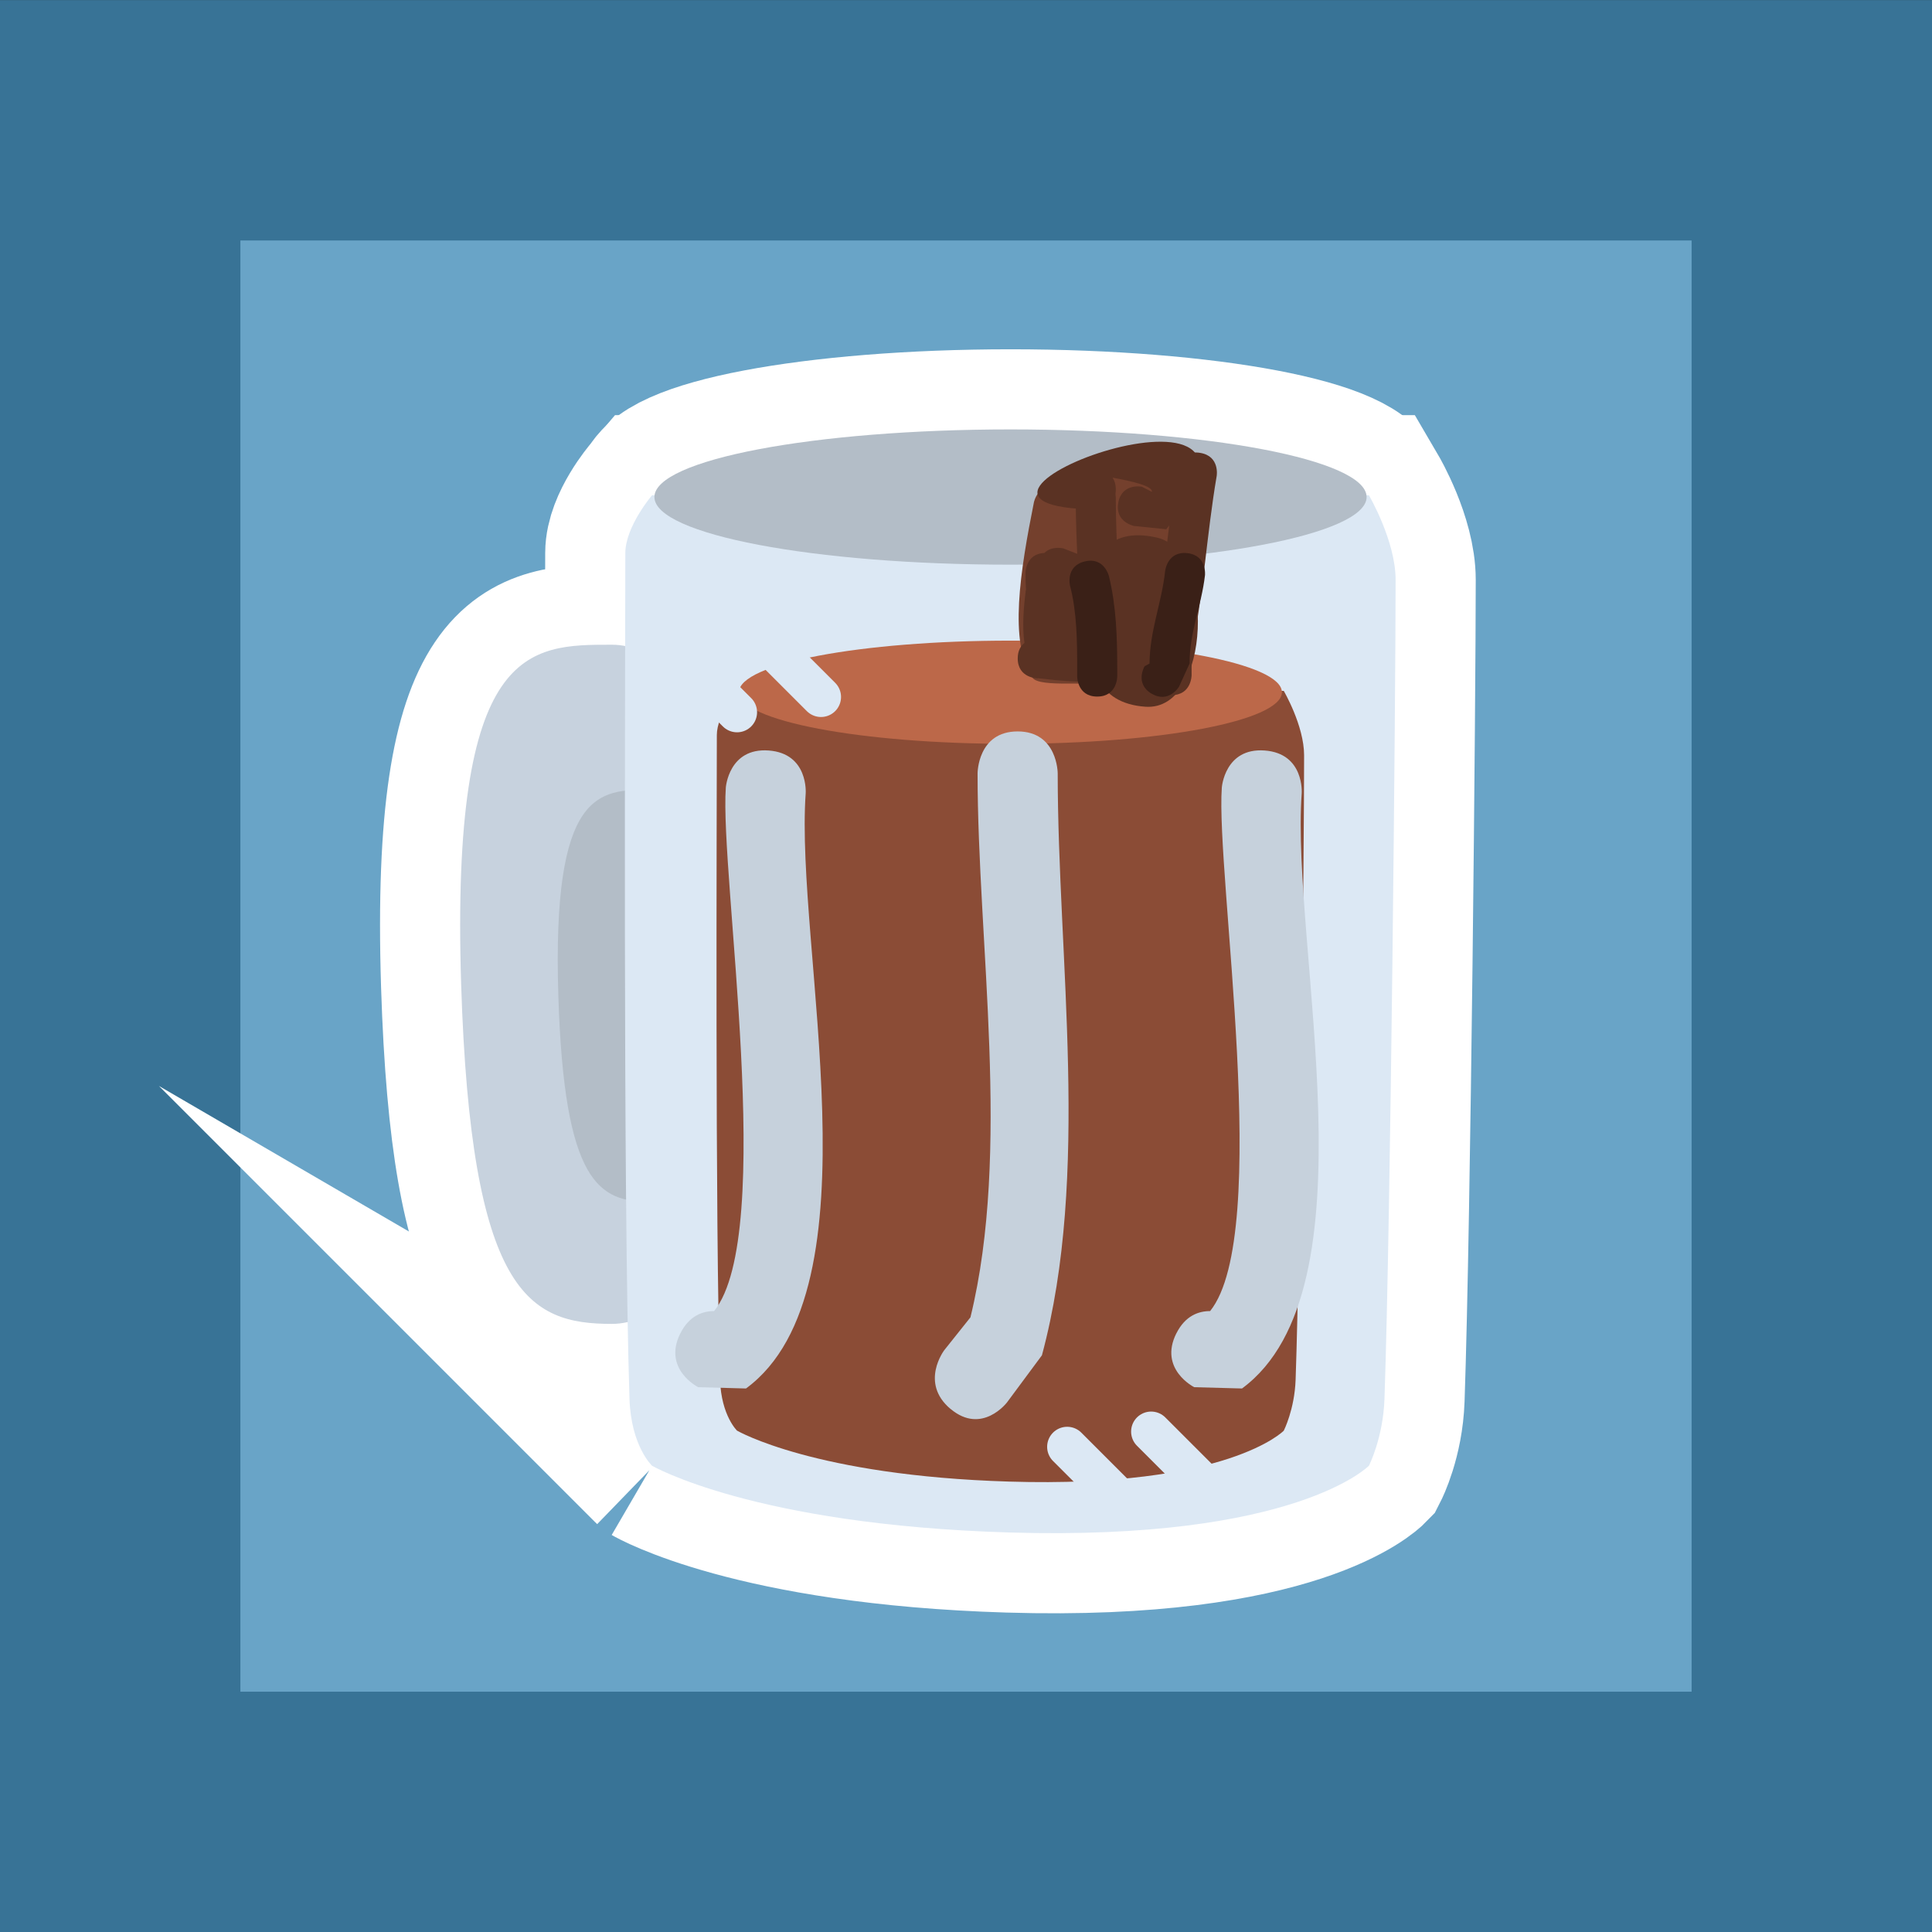 <svg version="1.1" xmlns="http://www.w3.org/2000/svg" xmlns:xlink="http://www.w3.org/1999/xlink" width="24.111" height="24.111" viewBox="0,0,24.111,24.111"><rect x="0" y="0" width="24.111" height="24.111" fill="#333333" stroke="none"/><g transform="translate(-227.944,-167.944)"><g data-paper-data="{&quot;isPaintingLayer&quot;:true}" fill-rule="nonzero" stroke-linejoin="miter" stroke-miterlimit="10" stroke-dasharray="" stroke-dashoffset="0" style="mix-blend-mode: normal"><path d="M229.444,190.556v-21.111h21.111v21.111z" fill="#69a4c7" stroke="#387396" stroke-width="3" stroke-linecap="butt"/><g stroke="#ffffff" stroke-width="2" stroke-linecap="butt"><path d="M235.58,175.99c1.039,0 1.881,1.897 1.881,4.238c0,2.341 -0.842,4.238 -1.881,4.238c-1.039,0 -1.759,-0.374 -1.881,-4.238c-0.133,-4.244 0.842,-4.238 1.881,-4.238z" data-paper-data="{&quot;index&quot;:null}" fill="#c7d2de"/><path d="M236.053,177.8c0.63,0 1.141,1.151 1.141,2.571c0,1.42 -0.511,2.571 -1.141,2.571c-0.63,0 -1.068,-0.227 -1.141,-2.571c-0.081,-2.575 0.511,-2.571 1.141,-2.571z" data-paper-data="{&quot;index&quot;:null}" fill="#b3bdc7"/><path d="M236.081,186.236c0,0 -0.262,-0.246 -0.281,-0.834c-0.083,-2.519 -0.052,-9.391 -0.052,-10.555c0,-0.331 0.333,-0.722 0.333,-0.722h8.947c0,0 0.333,0.568 0.333,1.056c0,1.382 -0.06,7.937 -0.139,10.221c-0.017,0.488 -0.194,0.834 -0.194,0.834c0,0 -0.913,0.941 -4.494,0.833c-3.187,-0.096 -4.453,-0.833 -4.453,-0.833z" fill="#dce8f4"/><path d="M244.999,174.147c0,0.466 -1.99,0.844 -4.444,0.844c-2.455,0 -4.444,-0.378 -4.444,-0.844c0,-0.466 1.99,-0.844 4.444,-0.844c2.455,0 4.444,0.378 4.444,0.844z" fill="#b3bdc7"/></g><g><g stroke="none" stroke-linecap="butt"><g stroke-width="0"><path d="M235.58,175.99c1.039,0 1.881,1.897 1.881,4.238c0,2.341 -0.842,4.238 -1.881,4.238c-1.039,0 -1.759,-0.374 -1.881,-4.238c-0.133,-4.244 0.842,-4.238 1.881,-4.238z" data-paper-data="{&quot;index&quot;:null}" fill="#c7d2de"/><path d="M236.053,177.8c0.63,0 1.141,1.151 1.141,2.571c0,1.42 -0.511,2.571 -1.141,2.571c-0.63,0 -1.068,-0.227 -1.141,-2.571c-0.081,-2.575 0.511,-2.571 1.141,-2.571z" data-paper-data="{&quot;index&quot;:null}" fill="#b3bdc7"/><path d="M236.081,186.236c0,0 -0.262,-0.246 -0.281,-0.834c-0.083,-2.519 -0.052,-9.391 -0.052,-10.555c0,-0.331 0.333,-0.722 0.333,-0.722h8.947c0,0 0.333,0.568 0.333,1.056c0,1.382 -0.06,7.937 -0.139,10.221c-0.017,0.488 -0.194,0.834 -0.194,0.834c0,0 -0.913,0.941 -4.494,0.833c-3.187,-0.096 -4.453,-0.833 -4.453,-0.833z" fill="#dce8f4"/><path d="M244.999,174.147c0,0.466 -1.99,0.844 -4.444,0.844c-2.455,0 -4.444,-0.378 -4.444,-0.844c0,-0.466 1.99,-0.844 4.444,-0.844c2.455,0 4.444,0.378 4.444,0.844z" fill="#b3bdc7"/></g><path d="M237.144,185.8c0,0 -0.199,-0.187 -0.214,-0.636c-0.063,-1.92 -0.04,-7.159 -0.04,-8.047c0,-0.252 0.254,-0.551 0.254,-0.551h6.821c0,0 0.254,0.433 0.254,0.805c0,1.054 -0.045,6.051 -0.106,7.792c-0.013,0.372 -0.148,0.636 -0.148,0.636c0,0 -0.696,0.718 -3.426,0.635c-2.43,-0.073 -3.395,-0.635 -3.395,-0.635z" fill="#8b4c36" stroke-width="0"/><path d="M243.942,176.583c0,0.356 -1.517,0.644 -3.388,0.644c-1.871,0 -3.388,-0.288 -3.388,-0.644c0,-0.356 1.517,-0.644 3.388,-0.644c1.871,0 3.388,0.288 3.388,0.644z" fill="#bc6849" stroke-width="0"/><path d="M239.807,185.528c-0.39,-0.327 -0.078,-0.735 -0.078,-0.735l0.326,-0.409c0.509,-2.085 0.089,-4.657 0.089,-6.789c0,0 0,-0.523 0.5,-0.523c0.5,0 0.5,0.523 0.5,0.523c0,2.321 0.41,5.008 -0.197,7.263l-0.436,0.588c0,0 -0.312,0.409 -0.703,0.082z" fill="#c6d1dc" stroke-width="0.5"/><path d="M242.624,184.586c0.112,-0.225 0.281,-0.28 0.422,-0.28c0.777,-0.967 0.069,-5.451 0.146,-6.533c0,0 0.036,-0.499 0.534,-0.463c0.499,0.036 0.463,0.534 0.463,0.534c-0.138,1.914 0.936,6.192 -0.745,7.428l-0.596,-0.016c0,0 -0.447,-0.224 -0.224,-0.671z" fill="#c6d1dc" stroke-width="0.5"/><path d="M236.434,184.586c0.112,-0.225 0.281,-0.28 0.422,-0.28c0.777,-0.967 0.069,-5.451 0.146,-6.533c0,0 0.036,-0.499 0.534,-0.463c0.499,0.036 0.463,0.534 0.463,0.534c-0.138,1.914 0.936,6.192 -0.745,7.428l-0.596,-0.016c0,0 -0.447,-0.224 -0.224,-0.671z" fill="#c6d1dc" stroke-width="0.5"/></g><g fill="none" stroke="#dce8f4" stroke-width="0.5" stroke-linecap="round"><path d="M243,186.5l-0.69,-0.69"/><path d="M241.262,186l0.69,0.69"/></g><g fill="none" stroke="#dce8f4" stroke-width="0.5" stroke-linecap="round"><path d="M237.5,175.952l0.69,0.69"/><path d="M236.452,176.143l0.69,0.69"/></g></g><path d="M241.143,174.018c0.006,-0.005 0.009,-0.008 0.009,-0.008l0.211,-0.158c1.121,-0.777 1.615,0.309 1.452,1.273c0.003,0.715 -0.124,1.257 -0.327,1.478c-0.23,0.25 -0.402,0.118 -0.755,-0.098c-0.123,-0.075 -0.813,0.03 -0.905,-0.104c-0.298,-0.437 -0.151,-1.337 0.019,-2.188c0,0 0.049,-0.245 0.294,-0.196c0.001,0 0.001,0 0.002,0z" fill="#74402d" stroke="none" stroke-width="0.5" stroke-linecap="butt"/><path d="M241.9,174.214c0.049,-0.245 0.294,-0.196 0.294,-0.196l0.125,0.064c0.013,-0.073 -0.246,-0.132 -0.491,-0.177c0.024,0.035 0.041,0.083 0.041,0.147c0,0.25 -0.25,0.25 -0.25,0.25c-2.612,-0.038 2.791,-2.036 0.879,0.247l-0.401,-0.041c0,0 -0.245,-0.049 -0.196,-0.294z" fill="#5a3223" stroke="none" stroke-width="0.5" stroke-linecap="butt"/><path d="M241.773,176.403c-0.245,0.049 -0.294,-0.196 -0.294,-0.196l-0.056,-0.288c-0.001,-0.585 -0.054,-1.172 -0.054,-1.761c0,0 0,-0.25 0.25,-0.25c0.25,0 0.25,0.25 0.25,0.25c0,0.573 0.052,1.144 0.051,1.712l0.049,0.239c0,0 0.049,0.245 -0.196,0.294z" fill="#5a3223" stroke="none" stroke-width="0.5" stroke-linecap="butt"/><path d="M242.566,176.618c-0.25,0 -0.25,-0.25 -0.25,-0.25l0.001,-0.34c0.147,-0.75 0.194,-1.474 0.318,-2.227c0,0 0.041,-0.247 0.288,-0.205c0.247,0.041 0.205,0.288 0.205,0.288c-0.126,0.74 -0.163,1.458 -0.314,2.194l0.001,0.291c0,0 0,0.25 -0.25,0.25z" fill="#5a3223" stroke="none" stroke-width="0.5" stroke-linecap="butt"/><path d="M240.645,176.161c0,-0.097 0.038,-0.157 0.084,-0.193c-0.031,-0.214 -0.008,-0.46 0.015,-0.645c0,0 0.001,-0.008 0.004,-0.022c-0.004,-0.065 -0.006,-0.134 -0.006,-0.206c0,0 0,-0.24 0.235,-0.25c0.094,-0.093 0.237,-0.057 0.237,-0.057l0.394,0.153c0.007,0.055 0.013,0.109 0.017,0.161c0.005,-0.007 0.01,-0.014 0.015,-0.02c0.007,-0.305 0.245,-0.545 0.75,-0.427c0.71,0.166 0.677,2.165 -0.15,2.109c-0.308,-0.021 -0.493,-0.153 -0.579,-0.334c-0.079,0.027 -0.239,0.029 -0.518,0.004c-0.021,-0.001 -0.042,-0.003 -0.061,-0.006c-0.057,-0.006 -0.119,-0.012 -0.186,-0.02l-0.001,0.002c0,0 -0.25,0 -0.25,-0.25zM241.604,176.085c-0.018,-0.033 -0.035,-0.067 -0.049,-0.102c-0.009,0.028 -0.019,0.054 -0.03,0.079c0.026,0.032 0.052,0.063 0.076,0.092c-0,-0.023 0.001,-0.045 0.002,-0.068z" fill="#5a3223" stroke="none" stroke-width="0.5" stroke-linecap="butt"/><path d="M241.637,176.637c-0.25,0 -0.25,-0.25 -0.25,-0.25v-0.097c0,-0.344 -0.003,-0.704 -0.089,-1.036c0,0 -0.061,-0.243 0.182,-0.303c0.243,-0.061 0.303,0.182 0.303,0.182c0.092,0.376 0.104,0.77 0.104,1.157v0.097c0,0 0,0.25 -0.25,0.25z" fill="#3a2017" stroke="none" stroke-width="0.5" stroke-linecap="butt"/><path d="M242.315,176.601c-0.214,-0.129 -0.086,-0.343 -0.086,-0.343l0.061,-0.033c0.002,-0.412 0.152,-0.754 0.195,-1.157c0,0 0.028,-0.248 0.276,-0.221c0.248,0.028 0.221,0.276 0.221,0.276c-0.044,0.383 -0.195,0.715 -0.192,1.101l-0.132,0.29c0,0 -0.129,0.214 -0.343,0.086z" fill="#3a2017" stroke="none" stroke-width="0.5" stroke-linecap="butt"/></g></g></svg>